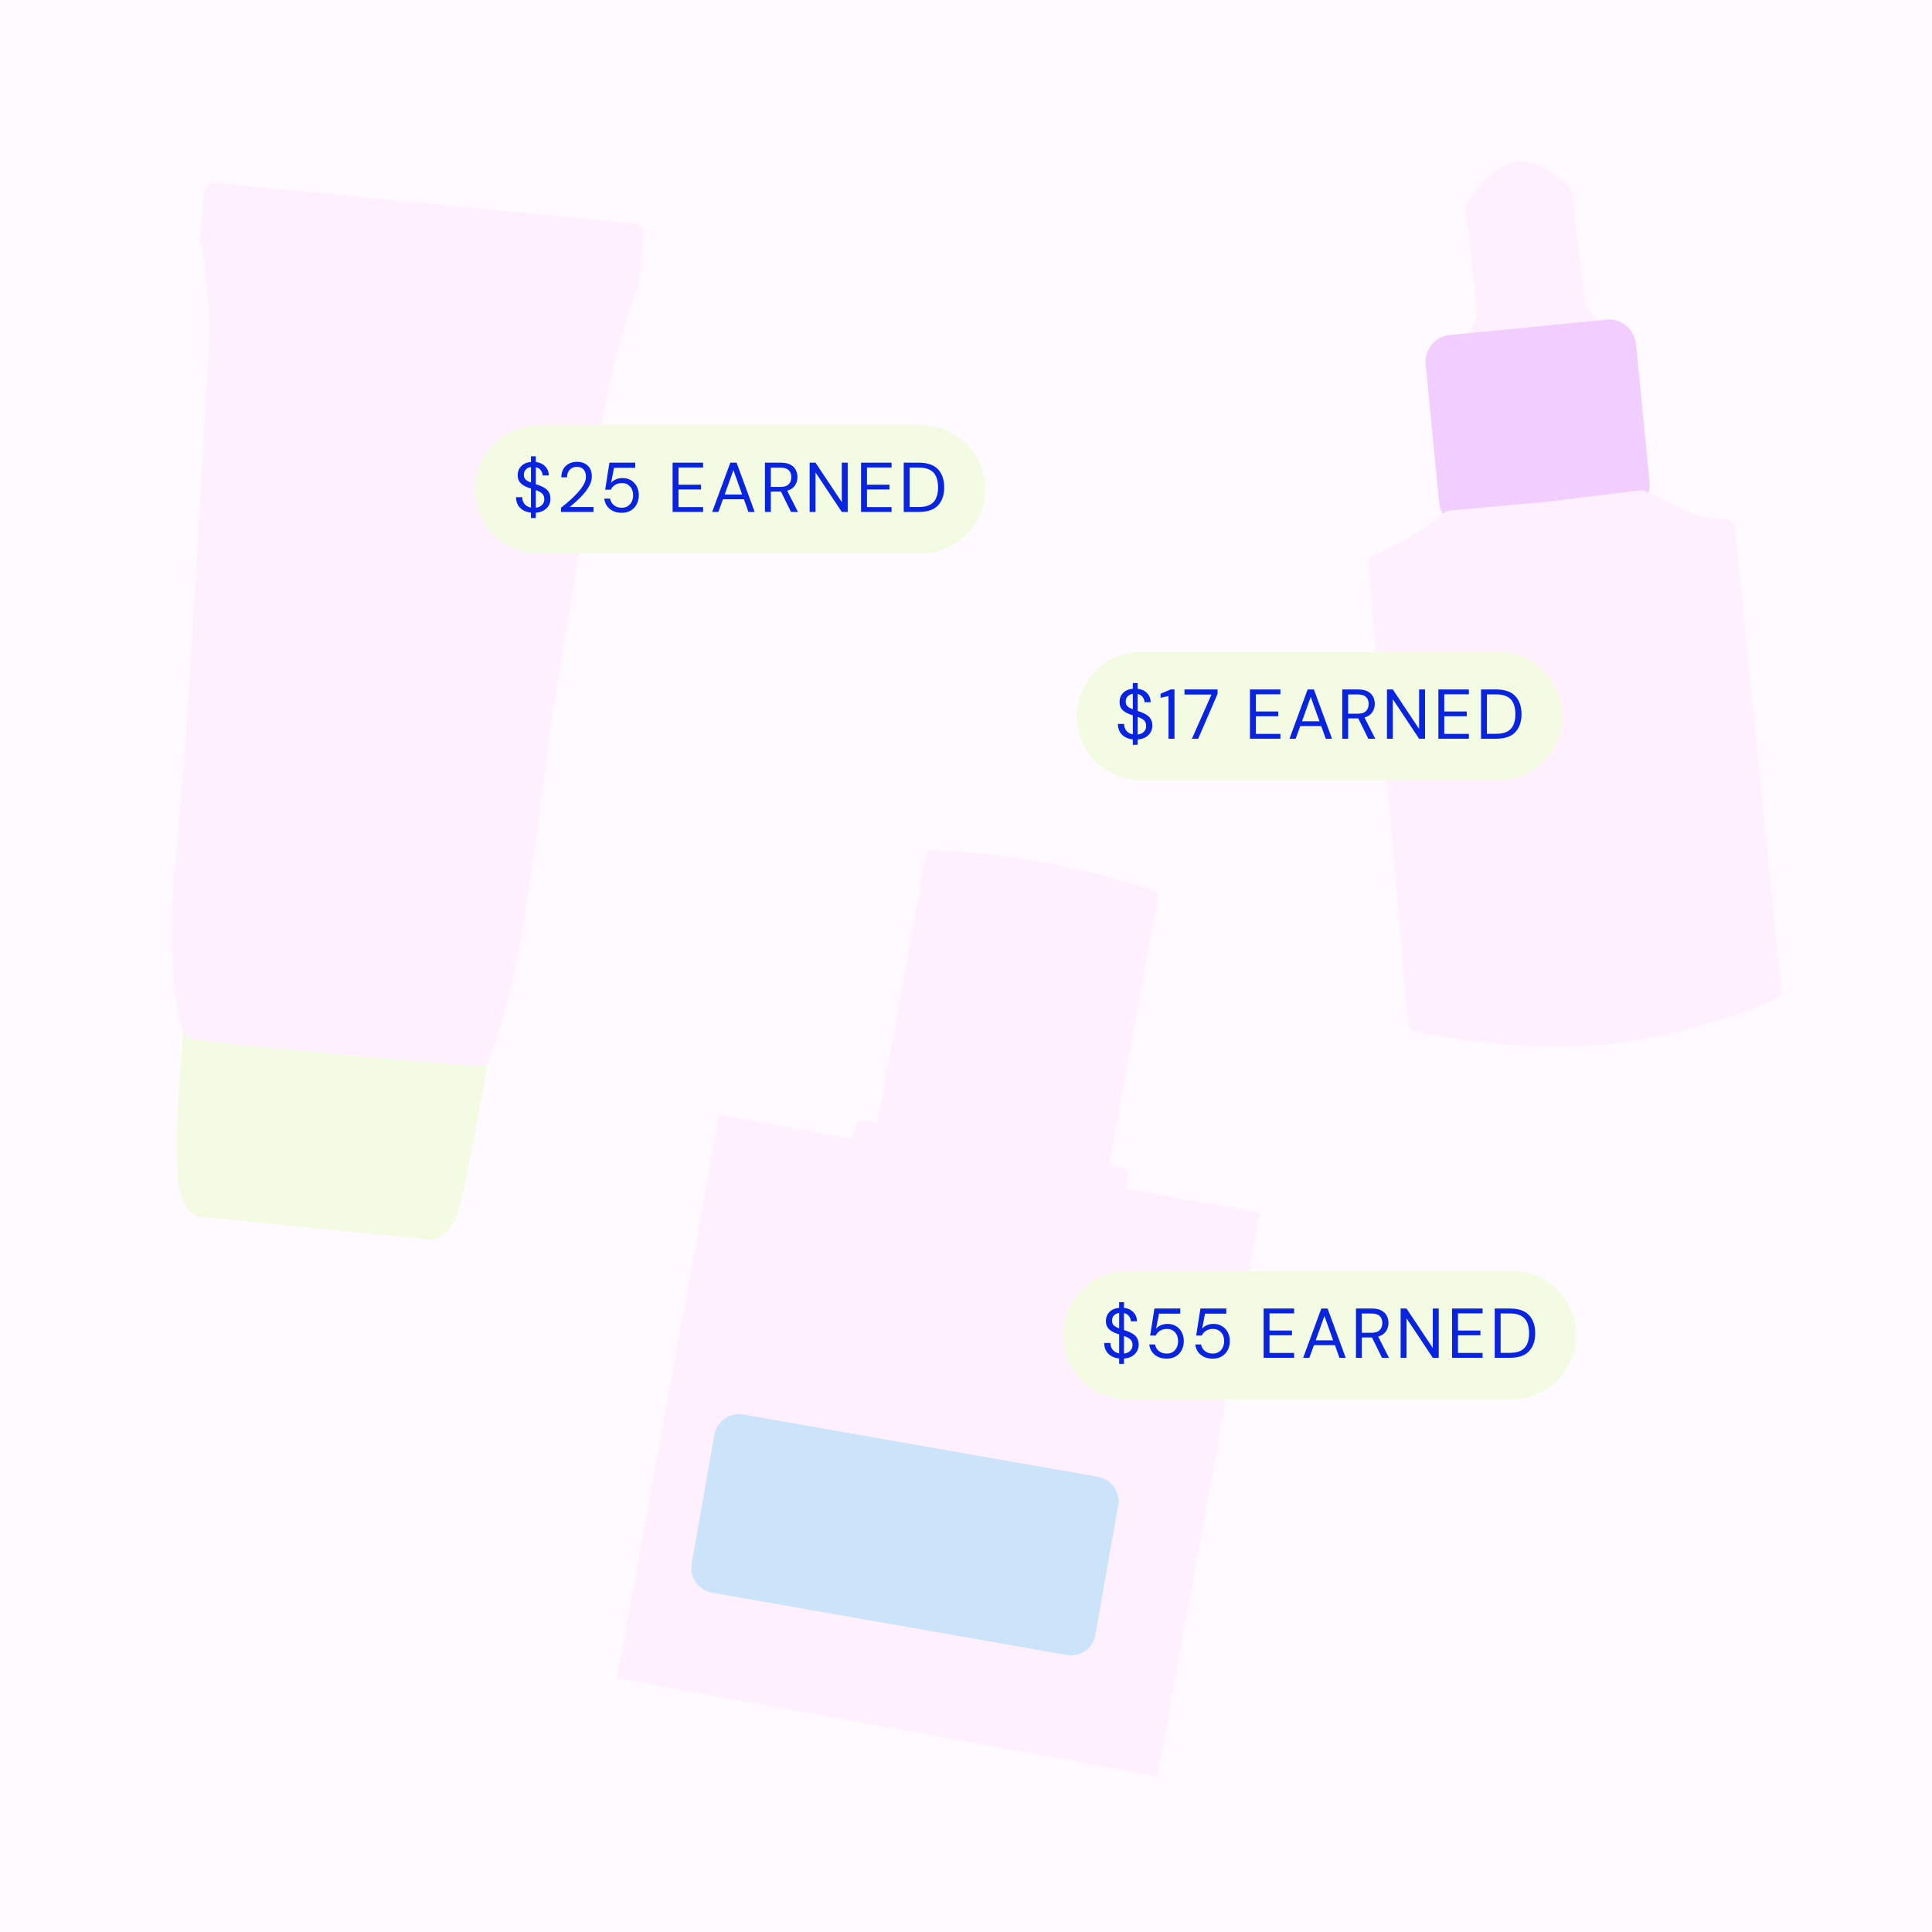 <svg xmlns="http://www.w3.org/2000/svg" xmlns:xlink="http://www.w3.org/1999/xlink" width="1080" zoomAndPan="magnify" viewBox="0 0 810 810" height="1080" preserveAspectRatio="xMidYMid meet" version="1.2"><defs><clipPath id="371476a640"><path d="M 258 356 L 529 356 L 529 745 L 258 745 Z M 258 356 "/></clipPath><clipPath id="b7226d0f0a"><path d="M 324.605 339.781 L 551.574 380.988 L 485.551 744.68 L 258.582 703.473 Z M 324.605 339.781 "/></clipPath><clipPath id="038a027b97"><path d="M 324.605 339.781 L 551.574 380.988 L 485.551 744.68 L 258.582 703.473 Z M 324.605 339.781 "/></clipPath><clipPath id="9c1949522d"><path d="M 289 592 L 469 592 L 469 695 L 289 695 Z M 289 592 "/></clipPath><clipPath id="a388df5a98"><path d="M 301.301 591.211 L 470.863 620.996 L 457.738 695.711 L 288.176 665.926 Z M 301.301 591.211 "/></clipPath><clipPath id="e485d6258a"><path d="M 311.641 593.027 L 460.316 619.145 C 466.027 620.148 469.844 625.59 468.84 631.305 L 459.348 685.332 C 458.348 691.043 452.902 694.859 447.191 693.859 L 298.516 667.742 C 292.805 666.738 288.988 661.293 289.992 655.582 L 299.48 601.555 C 300.484 595.84 305.93 592.023 311.641 593.027 Z M 311.641 593.027 "/></clipPath><clipPath id="570b1b468f"><path d="M 617 71 L 670 71 L 670 144 L 617 144 Z M 617 71 "/></clipPath><clipPath id="a5838bf55c"><path d="M 555.492 75.102 L 712.242 59.754 L 748.562 430.73 L 591.812 446.078 Z M 555.492 75.102 "/></clipPath><clipPath id="a9d0a44354"><path d="M 555.492 75.102 L 712.242 59.754 L 748.562 430.73 L 591.812 446.078 Z M 555.492 75.102 "/></clipPath><clipPath id="3c71cfaeec"><path d="M 613 67 L 674 67 L 674 148 L 613 148 Z M 613 67 "/></clipPath><clipPath id="72af162233"><path d="M 555.492 75.102 L 712.242 59.754 L 748.562 430.73 L 591.812 446.078 Z M 555.492 75.102 "/></clipPath><clipPath id="bea7ca3715"><path d="M 555.492 75.102 L 712.242 59.754 L 748.562 430.73 L 591.812 446.078 Z M 555.492 75.102 "/></clipPath><clipPath id="aeb35c151a"><path d="M 601 138 L 688 138 L 688 217 L 601 217 Z M 601 138 "/></clipPath><clipPath id="9fc28914f1"><path d="M 555.492 75.102 L 712.242 59.754 L 748.562 430.73 L 591.812 446.078 Z M 555.492 75.102 "/></clipPath><clipPath id="e3b08c183a"><path d="M 555.492 75.102 L 712.242 59.754 L 748.562 430.73 L 591.812 446.078 Z M 555.492 75.102 "/></clipPath><clipPath id="c9f2ca7f0a"><path d="M 597 133 L 692 133 L 692 222 L 597 222 Z M 597 133 "/></clipPath><clipPath id="bd4755bbad"><path d="M 555.492 75.102 L 712.242 59.754 L 748.562 430.73 L 591.812 446.078 Z M 555.492 75.102 "/></clipPath><clipPath id="eacc01322b"><path d="M 555.492 75.102 L 712.242 59.754 L 748.562 430.73 L 591.812 446.078 Z M 555.492 75.102 "/></clipPath><clipPath id="de11965144"><path d="M 577 209 L 743 209 L 743 435 L 577 435 Z M 577 209 "/></clipPath><clipPath id="8a356d4735"><path d="M 555.492 75.102 L 712.242 59.754 L 748.562 430.73 L 591.812 446.078 Z M 555.492 75.102 "/></clipPath><clipPath id="1d80fd42c9"><path d="M 555.492 75.102 L 712.242 59.754 L 748.562 430.73 L 591.812 446.078 Z M 555.492 75.102 "/></clipPath><clipPath id="13a24857ca"><path d="M 573 205 L 747 205 L 747 439 L 573 439 Z M 573 205 "/></clipPath><clipPath id="682e0dd06d"><path d="M 555.492 75.102 L 712.242 59.754 L 748.562 430.73 L 591.812 446.078 Z M 555.492 75.102 "/></clipPath><clipPath id="ef71d4e08a"><path d="M 555.492 75.102 L 712.242 59.754 L 748.562 430.73 L 591.812 446.078 Z M 555.492 75.102 "/></clipPath><clipPath id="ac88a59f9a"><path d="M 78 432 L 201 432 L 201 516 L 78 516 Z M 78 432 "/></clipPath><clipPath id="826ccbf801"><path d="M 86.23 75.48 L 270.574 93.812 L 227.676 525.184 L 43.332 506.852 Z M 86.23 75.48 "/></clipPath><clipPath id="96554ec270"><path d="M 86.23 75.48 L 270.574 93.812 L 227.676 525.184 L 43.332 506.852 Z M 86.23 75.48 "/></clipPath><clipPath id="fbceb6098b"><path d="M 74 427 L 205 427 L 205 520 L 74 520 Z M 74 427 "/></clipPath><clipPath id="2c8dda9065"><path d="M 86.23 75.48 L 270.574 93.812 L 227.676 525.184 L 43.332 506.852 Z M 86.23 75.48 "/></clipPath><clipPath id="b358867855"><path d="M 86.23 75.48 L 270.574 93.812 L 227.676 525.184 L 43.332 506.852 Z M 86.23 75.48 "/></clipPath><clipPath id="8880766fd1"><path d="M 76 101 L 264 101 L 264 443 L 76 443 Z M 76 101 "/></clipPath><clipPath id="12a5a1a023"><path d="M 86.23 75.48 L 270.574 93.812 L 227.676 525.184 L 43.332 506.852 Z M 86.23 75.48 "/></clipPath><clipPath id="0f10cbd619"><path d="M 86.23 75.48 L 270.574 93.812 L 227.676 525.184 L 43.332 506.852 Z M 86.23 75.48 "/></clipPath><clipPath id="2dd0ad6cbd"><path d="M 72 96 L 268 96 L 268 448 L 72 448 Z M 72 96 "/></clipPath><clipPath id="2bff21e0a8"><path d="M 86.23 75.48 L 270.574 93.812 L 227.676 525.184 L 43.332 506.852 Z M 86.23 75.48 "/></clipPath><clipPath id="bc0549bb2d"><path d="M 86.23 75.48 L 270.574 93.812 L 227.676 525.184 L 43.332 506.852 Z M 86.23 75.48 "/></clipPath><clipPath id="daa6acbb89"><path d="M 88 80 L 266 80 L 266 118 L 88 118 Z M 88 80 "/></clipPath><clipPath id="31443591b7"><path d="M 86.23 75.48 L 270.574 93.812 L 227.676 525.184 L 43.332 506.852 Z M 86.23 75.48 "/></clipPath><clipPath id="f6f20228df"><path d="M 86.23 75.48 L 270.574 93.812 L 227.676 525.184 L 43.332 506.852 Z M 86.23 75.48 "/></clipPath><clipPath id="9a568b5320"><path d="M 83 76 L 270 76 L 270 123 L 83 123 Z M 83 76 "/></clipPath><clipPath id="05971252c9"><path d="M 86.23 75.48 L 270.574 93.812 L 227.676 525.184 L 43.332 506.852 Z M 86.23 75.48 "/></clipPath><clipPath id="10a3bb9c26"><path d="M 86.23 75.48 L 270.574 93.812 L 227.676 525.184 L 43.332 506.852 Z M 86.23 75.48 "/></clipPath></defs><g id="c219d28dc3"><rect x="0" width="810" y="0" height="810" style="fill:#ffffff;fill-opacity:1;stroke:none;"/><rect x="0" width="810" y="0" height="810" style="fill:#fffaff;fill-opacity:1;stroke:none;"/><g clip-rule="nonzero" clip-path="url(#371476a640)"><g clip-rule="nonzero" clip-path="url(#b7226d0f0a)"><g clip-rule="nonzero" clip-path="url(#038a027b97)"><path style=" stroke:none;fill-rule:nonzero;fill:#fff0ff;fill-opacity:1;" d="M 472.227 498.371 L 473.305 492.426 C 473.539 491.121 472.652 489.836 471.348 489.602 L 464.969 488.441 L 485.707 374.195 C 454.43 363.352 421.734 357.414 388.641 356.574 L 367.898 470.82 L 361.52 469.664 C 360.215 469.426 358.93 470.316 358.695 471.621 L 357.617 477.566 L 301.578 467.395 L 258.715 703.5 L 485.254 744.625 L 528.117 508.52 Z M 472.227 498.371 "/></g></g></g><g clip-rule="nonzero" clip-path="url(#9c1949522d)"><g clip-rule="nonzero" clip-path="url(#a388df5a98)"><g clip-rule="nonzero" clip-path="url(#e485d6258a)"><path style=" stroke:none;fill-rule:nonzero;fill:#cce4fa;fill-opacity:1;" d="M 301.301 591.211 L 470.57 620.945 L 457.445 695.66 L 288.176 665.926 Z M 301.301 591.211 "/></g></g></g><g clip-rule="nonzero" clip-path="url(#570b1b468f)"><g clip-rule="nonzero" clip-path="url(#a5838bf55c)"><g clip-rule="nonzero" clip-path="url(#a9d0a44354)"><path style=" stroke:none;fill-rule:nonzero;fill:#fff0ff;fill-opacity:1;" d="M 669.031 138.441 C 666.895 138.648 660.656 129.824 660.656 129.824 L 654.848 81.562 C 654.848 81.562 644.973 70.711 635.93 72.105 C 626.887 73.5 618.684 87.148 618.684 87.148 C 618.684 87.148 623.551 128.289 623.391 132.758 C 623.227 137.223 617.613 143.625 617.613 143.625 C 617.613 143.625 671.18 138.23 669.031 138.441 Z M 669.031 138.441 "/></g></g></g><g clip-rule="nonzero" clip-path="url(#3c71cfaeec)"><g clip-rule="nonzero" clip-path="url(#72af162233)"><g clip-rule="nonzero" clip-path="url(#bea7ca3715)"><path style=" stroke:none;fill-rule:nonzero;fill:#fff0ff;fill-opacity:1;" d="M 614.957 146.879 C 614.52 146.52 614.152 146.07 613.883 145.551 C 613.086 144.012 613.316 142.137 614.457 140.836 C 616.688 138.281 619.129 134.352 619.188 132.602 C 619.297 129.586 616.379 103.426 614.512 87.652 C 614.395 86.715 614.605 85.781 615.09 84.969 C 616.031 83.398 624.621 69.582 635.301 67.934 C 646.254 66.238 656.809 77.426 657.973 78.715 C 658.566 79.359 658.934 80.18 659.043 81.059 L 664.723 128.234 C 666.68 130.914 668.906 133.492 669.953 134.316 C 671.699 134.699 673.109 136.156 673.293 138.023 C 673.332 138.438 673.559 141.93 669.488 142.629 L 669.488 142.641 L 669.488 142.629 C 669.477 142.629 669.465 142.629 669.453 142.633 L 669.453 142.645 C 669.375 142.652 669.281 142.66 669.191 142.668 C 669.113 142.676 669.031 142.684 668.953 142.691 L 618.059 147.812 C 616.918 147.938 615.812 147.582 614.957 146.879 Z M 623.059 88.156 C 624.168 97.574 627.77 128.617 627.613 132.91 C 627.543 134.754 626.914 136.703 626.055 138.531 C 637.156 137.41 650.598 136.059 659.371 135.18 C 658.695 134.309 657.992 133.348 657.227 132.266 C 656.824 131.691 656.562 131.023 656.484 130.328 L 650.848 83.48 C 647.953 80.664 641.5 75.516 636.578 76.273 C 631.445 77.078 625.586 84.391 623.059 88.156 Z M 668.633 134.238 Z M 668.633 134.238 "/></g></g></g><g clip-rule="nonzero" clip-path="url(#aeb35c151a)"><g clip-rule="nonzero" clip-path="url(#9fc28914f1)"><g clip-rule="nonzero" clip-path="url(#e3b08c183a)"><path style=" stroke:none;fill-rule:nonzero;fill:#f2cdff;fill-opacity:1;" d="M 601.926 152.539 L 607.59 210.391 C 607.977 214.363 611.422 217.277 615.285 216.898 L 681.109 210.453 C 684.973 210.074 687.785 206.551 687.398 202.578 L 681.734 144.727 C 681.344 140.75 677.898 137.84 674.039 138.215 L 608.211 144.66 C 604.34 145.027 601.535 148.562 601.926 152.539 Z M 601.926 152.539 "/></g></g></g><g clip-rule="nonzero" clip-path="url(#c9f2ca7f0a)"><g clip-rule="nonzero" clip-path="url(#bd4755bbad)"><g clip-rule="nonzero" clip-path="url(#eacc01322b)"><path style=" stroke:none;fill-rule:nonzero;fill:#f2cdff;fill-opacity:1;" d="M 607.539 218.594 C 605.27 216.723 603.707 213.973 603.395 210.801 L 597.734 152.949 C 597.438 149.926 598.312 146.961 600.18 144.613 C 602.082 142.23 604.785 140.754 607.789 140.457 L 673.613 134.016 C 676.621 133.719 679.559 134.648 681.887 136.617 C 684.188 138.566 685.609 141.293 685.902 144.316 L 691.566 202.168 C 692.184 208.457 687.668 214.055 681.5 214.66 L 615.672 221.102 C 612.633 221.402 609.746 220.422 607.539 218.594 Z M 676.426 143.035 C 675.859 142.57 675.145 142.34 674.438 142.41 L 608.613 148.855 C 607.891 148.926 607.223 149.289 606.762 149.879 C 606.27 150.504 606.035 151.305 606.117 152.117 L 611.781 209.969 C 611.941 211.617 613.328 212.832 614.871 212.684 L 680.699 206.238 C 682.238 206.086 683.363 204.625 683.203 202.977 L 677.539 145.125 C 677.461 144.301 677.074 143.562 676.473 143.055 C 676.438 143.059 676.438 143.047 676.426 143.035 Z M 676.426 143.035 "/></g></g></g><g clip-rule="nonzero" clip-path="url(#de11965144)"><g clip-rule="nonzero" clip-path="url(#8a356d4735)"><g clip-rule="nonzero" clip-path="url(#1d80fd42c9)"><path style=" stroke:none;fill-rule:nonzero;fill:#fff0ff;fill-opacity:1;" d="M 688.262 209.754 C 688.262 209.754 699.684 215.676 706.723 218.562 C 716.613 222.602 723.203 221.828 723.203 221.828 L 742.562 415.098 C 742.562 415.098 708.262 430.434 671.25 433.723 C 634.238 437.02 594.516 428.281 594.516 428.281 L 577.895 236.492 C 577.895 236.492 588.016 232.043 595.582 227.488 C 603.152 222.918 608.16 218.242 608.16 218.242 L 648.035 214.629 Z M 688.262 209.754 "/></g></g></g><g clip-rule="nonzero" clip-path="url(#13a24857ca)"><g clip-rule="nonzero" clip-path="url(#682e0dd06d)"><g clip-rule="nonzero" clip-path="url(#ef71d4e08a)"><path style=" stroke:none;fill-rule:nonzero;fill:#fff0ff;fill-opacity:1;" d="M 591.848 431.551 C 590.996 430.848 590.422 429.816 590.32 428.648 L 573.699 236.855 C 573.547 235.055 574.555 233.352 576.203 232.621 C 576.301 232.578 586.176 228.223 593.406 223.863 C 600.465 219.609 605.246 215.188 605.285 215.148 C 605.973 214.516 606.848 214.117 607.773 214.035 L 647.578 210.43 L 687.746 205.559 C 688.59 205.453 689.438 205.613 690.191 206.004 C 690.301 206.062 701.527 211.879 708.301 214.648 C 716.902 218.164 722.676 217.637 722.734 217.629 C 723.844 217.52 724.969 217.852 725.836 218.562 C 726.691 219.301 727.262 220.297 727.383 221.406 L 746.742 414.676 C 746.918 416.484 745.922 418.211 744.266 418.953 C 742.84 419.59 708.891 434.617 671.605 437.93 C 634.375 441.25 595.246 432.777 593.594 432.41 C 592.945 432.266 592.352 431.965 591.848 431.551 Z M 582.352 239.109 L 598.438 424.766 C 608.324 426.664 640.746 432.199 670.875 429.516 C 700.773 426.852 729.238 416.02 738.066 412.402 L 719.391 225.992 C 716.102 225.738 711.129 224.906 705.133 222.465 C 699.258 220.066 690.609 215.699 687.488 214.098 L 648.539 218.812 C 648.492 218.816 648.457 218.82 648.414 218.824 L 609.922 222.312 C 607.977 223.996 603.598 227.57 597.758 231.09 C 592.414 234.332 585.945 237.438 582.352 239.109 Z M 648.035 214.629 Z M 648.035 214.629 "/></g></g></g><g clip-rule="nonzero" clip-path="url(#ac88a59f9a)"><g clip-rule="nonzero" clip-path="url(#826ccbf801)"><g clip-rule="nonzero" clip-path="url(#96554ec270)"><path style=" stroke:none;fill-rule:nonzero;fill:#f3fbe3;fill-opacity:1;" d="M 79.617 497.738 C 76.309 483.008 81.371 432.078 81.371 432.078 L 200.48 442.859 C 200.48 442.859 193.148 487.445 188.105 505.789 C 185.914 513.789 181.117 515.469 181.117 515.469 L 85.199 505.93 C 85.199 505.93 81.711 507.059 79.617 497.738 Z M 79.617 497.738 "/></g></g></g><g clip-rule="nonzero" clip-path="url(#fbceb6098b)"><g clip-rule="nonzero" clip-path="url(#2c8dda9065)"><g clip-rule="nonzero" clip-path="url(#b358867855)"><path style=" stroke:none;fill-rule:nonzero;fill:#f3fbe3;fill-opacity:1;" d="M 79.027 507.27 C 77.453 505.344 76.246 502.496 75.387 498.703 C 71.953 483.465 76.844 433.77 77.051 431.66 C 77.285 429.305 79.387 427.57 81.746 427.781 L 200.855 438.559 C 202.055 438.668 203.152 439.254 203.883 440.219 C 204.613 441.168 204.93 442.383 204.734 443.574 C 204.43 445.406 197.301 488.602 192.258 506.945 C 189.543 516.863 183.234 519.309 182.52 519.559 C 181.926 519.766 181.297 519.836 180.664 519.77 L 85.219 510.281 C 84.258 510.344 82.914 510.211 81.453 509.375 C 80.574 508.859 79.766 508.156 79.027 507.27 Z M 83.883 501.809 Z M 85.266 436.789 C 83.785 453.16 81.473 486.301 83.836 496.801 C 84.508 499.781 85.242 501.105 85.602 501.633 C 85.613 501.633 85.613 501.633 85.629 501.637 L 180.188 511.039 C 181.121 510.336 182.855 508.566 183.922 504.652 C 187.887 490.18 193.41 458.582 195.426 446.758 Z M 85.266 436.789 "/></g></g></g><g clip-rule="nonzero" clip-path="url(#8880766fd1)"><g clip-rule="nonzero" clip-path="url(#12a5a1a023)"><g clip-rule="nonzero" clip-path="url(#0f10cbd619)"><path style=" stroke:none;fill-rule:nonzero;fill:#fff0ff;fill-opacity:1;" d="M 263.172 119.395 C 261.078 122.551 255.039 144.348 251.777 157.871 C 246.5 179.676 226.684 302.301 226.684 302.301 C 226.684 302.301 218.516 370.648 213.121 398.137 C 207.77 425.48 200.953 442.785 200.953 442.785 C 200.953 442.785 84.625 432.828 81.652 431.426 C 78.676 430.027 76.172 407.621 76.367 386.93 C 76.574 366.242 79.461 352.992 83.375 291.43 C 87.305 229.867 91.605 153.047 92.062 140.695 C 92.52 128.332 88.984 101.156 88.984 101.156 C 88.984 101.156 265.27 116.238 263.172 119.395 Z M 263.172 119.395 "/></g></g></g><g clip-rule="nonzero" clip-path="url(#2dd0ad6cbd)"><g clip-rule="nonzero" clip-path="url(#2bff21e0a8)"><g clip-rule="nonzero" clip-path="url(#bc0549bb2d)"><path style=" stroke:none;fill-rule:nonzero;fill:#fff0ff;fill-opacity:1;" d="M 77.832 433.84 C 76.242 431.898 74.762 427.668 73.504 416.918 C 72.461 407.996 71.93 397.051 72.035 386.898 C 72.133 376.391 72.902 368.008 74.164 354.125 C 75.395 340.523 77.102 321.887 79.055 291.156 C 83.098 227.613 87.301 152.207 87.73 140.531 C 88.164 128.672 84.715 101.98 84.688 101.711 C 84.523 100.418 84.945 99.105 85.852 98.156 C 86.758 97.211 88.043 96.727 89.348 96.844 C 89.781 96.887 133.012 100.586 175.875 104.648 C 201.066 107.035 221.211 109.078 235.758 110.723 C 244.426 111.707 251.191 112.551 255.871 113.254 C 263.785 114.441 265.926 115 267.082 117.402 C 267.754 118.801 267.641 120.465 266.793 121.766 C 265.281 124.285 259.828 143.004 255.988 158.875 C 250.863 180.031 231.598 299 230.973 302.887 C 230.637 305.727 222.645 372.07 217.375 398.961 C 212.004 426.383 205.27 443.641 204.984 444.371 C 204.289 446.152 202.492 447.262 200.59 447.098 C 83.496 437.078 80.727 435.777 79.812 435.34 C 79.125 435.031 78.473 434.621 77.832 433.84 Z M 82.938 427.312 Z M 84.598 428.41 Z M 93.91 105.926 C 94.926 114.566 96.711 131.543 96.367 140.859 C 95.883 153.883 91.504 231.785 87.684 291.711 C 85.723 322.559 84.02 341.262 82.77 354.918 C 81.531 368.57 80.777 376.824 80.672 386.988 C 80.48 406.16 82.547 422.938 84.191 427.543 C 94.598 429.082 155.488 434.555 198.004 438.195 C 200.121 432.168 204.91 417.445 208.855 397.301 C 214.164 370.285 222.289 302.465 222.371 301.781 C 222.375 301.727 222.383 301.66 222.402 301.609 C 223.207 296.598 242.301 178.566 247.559 156.852 C 248.957 151.059 253.836 131.98 257.305 122.215 C 237.328 118.875 151.527 110.887 93.91 105.926 Z M 266.777 121.789 Z M 266.777 121.789 "/></g></g></g><g clip-rule="nonzero" clip-path="url(#daa6acbb89)"><g clip-rule="nonzero" clip-path="url(#31443591b7)"><g clip-rule="nonzero" clip-path="url(#f6f20228df)"><path style=" stroke:none;fill-rule:nonzero;fill:#fff0ff;fill-opacity:1;" d="M 88.074 100.426 L 263.656 117.754 L 265.57 98.086 L 89.98 80.996 Z M 88.074 100.426 "/></g></g></g><g clip-rule="nonzero" clip-path="url(#9a568b5320)"><g clip-rule="nonzero" clip-path="url(#05971252c9)"><g clip-rule="nonzero" clip-path="url(#10a3bb9c26)"><path style=" stroke:none;fill-rule:nonzero;fill:#fff0ff;fill-opacity:1;" d="M 84.73 103.164 C 84.027 102.312 83.648 101.184 83.766 99.996 L 85.672 80.57 C 85.91 78.199 88.023 76.453 90.395 76.691 L 265.984 93.781 C 267.133 93.895 268.18 94.449 268.902 95.332 C 269.629 96.215 269.98 97.355 269.867 98.5 L 267.949 118.168 C 267.836 119.312 267.281 120.363 266.395 121.086 C 265.512 121.809 264.375 122.16 263.227 122.047 L 87.648 104.719 C 86.461 104.613 85.43 104.02 84.73 103.164 Z M 93.859 85.719 L 92.797 96.547 L 259.762 113.031 L 260.848 101.98 Z M 93.859 85.719 "/></g></g></g><path style=" stroke:none;fill-rule:nonzero;fill:#f3fbe3;fill-opacity:1;" d="M 225.977 178.277 L 386.164 178.277 C 401.016 178.277 413.055 190.316 413.055 205.164 C 413.055 220.016 401.016 232.055 386.164 232.055 L 225.977 232.055 C 211.125 232.055 199.086 220.016 199.086 205.164 C 199.086 190.316 211.125 178.277 225.977 178.277 Z M 225.977 178.277 "/><g style="fill:#0923e3;fill-opacity:1;"><g transform="translate(215.047, 214.632)"><path style="stroke:none" d="M 7.562 2.562 L 7.562 0.297 C 5.625 0.078 4.094 -0.609 2.969 -1.766 C 1.852 -2.93 1.297 -4.41 1.297 -6.203 L 3.891 -6.203 C 3.891 -5.16 4.195 -4.227 4.812 -3.406 C 5.438 -2.594 6.352 -2.066 7.562 -1.828 L 7.562 -9.828 C 7.414 -9.867 7.27 -9.91 7.125 -9.953 C 6.977 -10.004 6.836 -10.051 6.703 -10.094 C 5.109 -10.645 3.926 -11.328 3.156 -12.141 C 2.383 -12.961 2 -14.031 2 -15.344 C 1.988 -16.883 2.477 -18.164 3.469 -19.188 C 4.457 -20.207 5.82 -20.797 7.562 -20.953 L 7.562 -23.344 L 9.594 -23.344 L 9.594 -20.953 C 11.25 -20.754 12.566 -20.133 13.547 -19.094 C 14.535 -18.051 15.035 -16.785 15.047 -15.297 L 12.453 -15.297 C 12.453 -16.016 12.211 -16.711 11.734 -17.391 C 11.266 -18.078 10.551 -18.535 9.594 -18.766 L 9.594 -11.625 C 9.75 -11.582 9.906 -11.531 10.062 -11.469 C 10.219 -11.414 10.383 -11.367 10.562 -11.328 C 11.551 -10.973 12.438 -10.562 13.219 -10.094 C 14.008 -9.625 14.625 -9.016 15.062 -8.266 C 15.508 -7.516 15.734 -6.562 15.734 -5.406 C 15.734 -4.477 15.504 -3.598 15.047 -2.766 C 14.598 -1.941 13.914 -1.242 13 -0.672 C 12.082 -0.109 10.945 0.223 9.594 0.328 L 9.594 2.562 Z M 4.578 -15.578 C 4.578 -14.68 4.844 -14 5.375 -13.531 C 5.906 -13.07 6.633 -12.676 7.562 -12.344 L 7.562 -18.828 C 6.676 -18.691 5.957 -18.344 5.406 -17.781 C 4.852 -17.219 4.578 -16.484 4.578 -15.578 Z M 13.156 -5.25 C 13.156 -6.395 12.82 -7.242 12.156 -7.797 C 11.488 -8.348 10.633 -8.801 9.594 -9.156 L 9.594 -1.766 C 10.727 -1.91 11.602 -2.305 12.219 -2.953 C 12.844 -3.598 13.156 -4.363 13.156 -5.25 Z M 13.156 -5.25 "/></g></g><g style="fill:#0923e3;fill-opacity:1;"><g transform="translate(233.34, 214.632)"><path style="stroke:none" d="M 1.859 0 L 1.859 -1.734 C 3.254 -2.836 4.578 -3.953 5.828 -5.078 C 7.078 -6.211 8.188 -7.332 9.156 -8.438 C 10.133 -9.539 10.906 -10.625 11.469 -11.688 C 12.031 -12.75 12.312 -13.773 12.312 -14.766 C 12.312 -15.484 12.188 -16.156 11.938 -16.781 C 11.688 -17.414 11.285 -17.926 10.734 -18.312 C 10.191 -18.695 9.445 -18.891 8.5 -18.891 C 7.594 -18.891 6.832 -18.688 6.219 -18.281 C 5.613 -17.883 5.156 -17.348 4.844 -16.672 C 4.539 -16.004 4.391 -15.285 4.391 -14.516 L 2 -14.516 C 2 -15.879 2.285 -17.047 2.859 -18.016 C 3.43 -18.992 4.207 -19.738 5.188 -20.25 C 6.176 -20.758 7.289 -21.016 8.531 -21.016 C 10.363 -21.016 11.863 -20.5 13.031 -19.469 C 14.195 -18.438 14.781 -16.895 14.781 -14.844 C 14.781 -13.625 14.473 -12.414 13.859 -11.219 C 13.254 -10.031 12.477 -8.879 11.531 -7.766 C 10.594 -6.66 9.586 -5.625 8.516 -4.656 C 7.441 -3.695 6.441 -2.832 5.516 -2.062 L 15.5 -2.062 L 15.5 0 Z M 1.859 0 "/></g></g><g style="fill:#0923e3;fill-opacity:1;"><g transform="translate(251.455, 214.632)"><path style="stroke:none" d="M 9.203 0.359 C 7.785 0.359 6.555 0.102 5.516 -0.406 C 4.473 -0.926 3.641 -1.629 3.016 -2.516 C 2.398 -3.41 2.023 -4.43 1.891 -5.578 L 4.312 -5.578 C 4.539 -4.43 5.086 -3.508 5.953 -2.812 C 6.828 -2.113 7.922 -1.766 9.234 -1.766 C 10.223 -1.766 11.07 -1.992 11.781 -2.453 C 12.488 -2.922 13.031 -3.547 13.406 -4.328 C 13.789 -5.117 13.984 -6 13.984 -6.969 C 13.984 -8.5 13.551 -9.734 12.688 -10.672 C 11.82 -11.617 10.703 -12.094 9.328 -12.094 C 8.18 -12.094 7.203 -11.836 6.391 -11.328 C 5.586 -10.816 5.004 -10.148 4.641 -9.328 L 2.266 -9.328 L 4.047 -20.656 L 14.875 -20.656 L 14.875 -18.5 L 5.969 -18.5 L 4.75 -12.219 C 5.219 -12.789 5.867 -13.266 6.703 -13.641 C 7.547 -14.016 8.508 -14.203 9.594 -14.203 C 10.945 -14.203 12.129 -13.883 13.141 -13.25 C 14.16 -12.625 14.953 -11.77 15.516 -10.688 C 16.086 -9.602 16.375 -8.375 16.375 -7 C 16.375 -5.676 16.094 -4.453 15.531 -3.328 C 14.977 -2.211 14.164 -1.316 13.094 -0.641 C 12.02 0.023 10.723 0.359 9.203 0.359 Z M 9.203 0.359 "/></g></g><g style="fill:#0923e3;fill-opacity:1;"><g transform="translate(270.751, 214.632)"><path style="stroke:none" d=""/></g></g><g style="fill:#0923e3;fill-opacity:1;"><g transform="translate(279.809, 214.632)"><path style="stroke:none" d="M 2.188 0 L 2.188 -20.656 L 14.969 -20.656 L 14.969 -18.625 L 4.656 -18.625 L 4.656 -11.422 L 14.078 -11.422 L 14.078 -9.422 L 4.656 -9.422 L 4.656 -2.031 L 14.969 -2.031 L 14.969 0 Z M 2.188 0 "/></g></g><g style="fill:#0923e3;fill-opacity:1;"><g transform="translate(297.688, 214.632)"><path style="stroke:none" d="M 0.891 0 L 8.5 -20.656 L 11.125 -20.656 L 18.719 0 L 16.094 0 L 14.203 -5.312 L 5.406 -5.312 L 3.484 0 Z M 6.141 -7.312 L 13.453 -7.312 L 9.797 -17.531 Z M 6.141 -7.312 "/></g></g><g style="fill:#0923e3;fill-opacity:1;"><g transform="translate(318.518, 214.632)"><path style="stroke:none" d="M 2.188 0 L 2.188 -20.656 L 8.859 -20.656 C 10.473 -20.656 11.789 -20.391 12.812 -19.859 C 13.832 -19.328 14.586 -18.598 15.078 -17.672 C 15.578 -16.754 15.828 -15.734 15.828 -14.609 C 15.828 -13.305 15.473 -12.133 14.766 -11.094 C 14.066 -10.051 12.984 -9.316 11.516 -8.891 L 16.031 0 L 13.109 0 L 8.906 -8.531 L 4.656 -8.531 L 4.656 0 Z M 4.656 -10.484 L 8.672 -10.484 C 10.266 -10.484 11.426 -10.863 12.156 -11.625 C 12.883 -12.395 13.25 -13.379 13.25 -14.578 C 13.25 -15.797 12.891 -16.766 12.172 -17.484 C 11.453 -18.203 10.273 -18.562 8.641 -18.562 L 4.656 -18.562 Z M 4.656 -10.484 "/></g></g><g style="fill:#0923e3;fill-opacity:1;"><g transform="translate(337.253, 214.632)"><path style="stroke:none" d="M 2.188 0 L 2.188 -20.656 L 4.656 -20.656 L 15.672 -4.109 L 15.672 -20.656 L 18.156 -20.656 L 18.156 0 L 15.672 0 L 4.656 -16.562 L 4.656 0 Z M 2.188 0 "/></g></g><g style="fill:#0923e3;fill-opacity:1;"><g transform="translate(358.82, 214.632)"><path style="stroke:none" d="M 2.188 0 L 2.188 -20.656 L 14.969 -20.656 L 14.969 -18.625 L 4.656 -18.625 L 4.656 -11.422 L 14.078 -11.422 L 14.078 -9.422 L 4.656 -9.422 L 4.656 -2.031 L 14.969 -2.031 L 14.969 0 Z M 2.188 0 "/></g></g><g style="fill:#0923e3;fill-opacity:1;"><g transform="translate(376.7, 214.632)"><path style="stroke:none" d="M 2.188 0 L 2.188 -20.656 L 8.531 -20.656 C 12.164 -20.656 14.844 -19.727 16.562 -17.875 C 18.289 -16.031 19.156 -13.492 19.156 -10.266 C 19.156 -7.098 18.289 -4.594 16.562 -2.75 C 14.844 -0.914 12.164 0 8.531 0 Z M 4.656 -2.062 L 8.469 -2.062 C 10.477 -2.062 12.078 -2.391 13.266 -3.047 C 14.453 -3.711 15.301 -4.66 15.812 -5.891 C 16.332 -7.117 16.594 -8.578 16.594 -10.266 C 16.594 -12.004 16.332 -13.492 15.812 -14.734 C 15.301 -15.973 14.453 -16.926 13.266 -17.594 C 12.078 -18.258 10.477 -18.594 8.469 -18.594 L 4.656 -18.594 Z M 4.656 -2.062 "/></g></g><path style=" stroke:none;fill-rule:nonzero;fill:#f3fbe3;fill-opacity:1;" d="M 472.578 532.902 L 633.949 532.902 C 648.797 532.902 660.836 544.941 660.836 559.793 C 660.836 574.641 648.797 586.68 633.949 586.68 L 472.578 586.68 C 457.727 586.68 445.688 574.641 445.688 559.793 C 445.688 544.941 457.727 532.902 472.578 532.902 Z M 472.578 532.902 "/><g style="fill:#0923e3;fill-opacity:1;"><g transform="translate(461.649, 569.259)"><path style="stroke:none" d="M 7.562 2.562 L 7.562 0.297 C 5.625 0.078 4.094 -0.609 2.969 -1.766 C 1.852 -2.93 1.297 -4.41 1.297 -6.203 L 3.891 -6.203 C 3.891 -5.16 4.195 -4.227 4.812 -3.406 C 5.438 -2.594 6.352 -2.066 7.562 -1.828 L 7.562 -9.828 C 7.414 -9.867 7.27 -9.91 7.125 -9.953 C 6.977 -10.004 6.836 -10.051 6.703 -10.094 C 5.109 -10.645 3.926 -11.328 3.156 -12.141 C 2.383 -12.961 2 -14.031 2 -15.344 C 1.988 -16.883 2.477 -18.164 3.469 -19.188 C 4.457 -20.207 5.82 -20.797 7.562 -20.953 L 7.562 -23.344 L 9.594 -23.344 L 9.594 -20.953 C 11.25 -20.754 12.566 -20.133 13.547 -19.094 C 14.535 -18.051 15.035 -16.785 15.047 -15.297 L 12.453 -15.297 C 12.453 -16.016 12.211 -16.711 11.734 -17.391 C 11.266 -18.078 10.551 -18.535 9.594 -18.766 L 9.594 -11.625 C 9.75 -11.582 9.906 -11.531 10.062 -11.469 C 10.219 -11.414 10.383 -11.367 10.562 -11.328 C 11.551 -10.973 12.438 -10.562 13.219 -10.094 C 14.008 -9.625 14.625 -9.016 15.062 -8.266 C 15.508 -7.516 15.734 -6.562 15.734 -5.406 C 15.734 -4.477 15.504 -3.598 15.047 -2.766 C 14.598 -1.941 13.914 -1.242 13 -0.672 C 12.082 -0.109 10.945 0.223 9.594 0.328 L 9.594 2.562 Z M 4.578 -15.578 C 4.578 -14.68 4.844 -14 5.375 -13.531 C 5.906 -13.07 6.633 -12.676 7.562 -12.344 L 7.562 -18.828 C 6.676 -18.691 5.957 -18.344 5.406 -17.781 C 4.852 -17.219 4.578 -16.484 4.578 -15.578 Z M 13.156 -5.25 C 13.156 -6.395 12.82 -7.242 12.156 -7.797 C 11.488 -8.348 10.633 -8.801 9.594 -9.156 L 9.594 -1.766 C 10.727 -1.91 11.602 -2.305 12.219 -2.953 C 12.844 -3.598 13.156 -4.363 13.156 -5.25 Z M 13.156 -5.25 "/></g></g><g style="fill:#0923e3;fill-opacity:1;"><g transform="translate(479.941, 569.259)"><path style="stroke:none" d="M 9.203 0.359 C 7.785 0.359 6.555 0.102 5.516 -0.406 C 4.473 -0.926 3.641 -1.629 3.016 -2.516 C 2.398 -3.41 2.023 -4.43 1.891 -5.578 L 4.312 -5.578 C 4.539 -4.43 5.086 -3.508 5.953 -2.812 C 6.828 -2.113 7.922 -1.766 9.234 -1.766 C 10.223 -1.766 11.07 -1.992 11.781 -2.453 C 12.488 -2.922 13.031 -3.547 13.406 -4.328 C 13.789 -5.117 13.984 -6 13.984 -6.969 C 13.984 -8.5 13.551 -9.734 12.688 -10.672 C 11.82 -11.617 10.703 -12.094 9.328 -12.094 C 8.18 -12.094 7.203 -11.836 6.391 -11.328 C 5.586 -10.816 5.004 -10.148 4.641 -9.328 L 2.266 -9.328 L 4.047 -20.656 L 14.875 -20.656 L 14.875 -18.5 L 5.969 -18.5 L 4.75 -12.219 C 5.219 -12.789 5.867 -13.266 6.703 -13.641 C 7.547 -14.016 8.508 -14.203 9.594 -14.203 C 10.945 -14.203 12.129 -13.883 13.141 -13.25 C 14.16 -12.625 14.953 -11.77 15.516 -10.688 C 16.086 -9.602 16.375 -8.375 16.375 -7 C 16.375 -5.676 16.094 -4.453 15.531 -3.328 C 14.977 -2.211 14.164 -1.316 13.094 -0.641 C 12.02 0.023 10.723 0.359 9.203 0.359 Z M 9.203 0.359 "/></g></g><g style="fill:#0923e3;fill-opacity:1;"><g transform="translate(499.237, 569.259)"><path style="stroke:none" d="M 9.203 0.359 C 7.785 0.359 6.555 0.102 5.516 -0.406 C 4.473 -0.926 3.641 -1.629 3.016 -2.516 C 2.398 -3.41 2.023 -4.43 1.891 -5.578 L 4.312 -5.578 C 4.539 -4.43 5.086 -3.508 5.953 -2.812 C 6.828 -2.113 7.922 -1.766 9.234 -1.766 C 10.223 -1.766 11.07 -1.992 11.781 -2.453 C 12.488 -2.922 13.031 -3.547 13.406 -4.328 C 13.789 -5.117 13.984 -6 13.984 -6.969 C 13.984 -8.5 13.551 -9.734 12.688 -10.672 C 11.82 -11.617 10.703 -12.094 9.328 -12.094 C 8.18 -12.094 7.203 -11.836 6.391 -11.328 C 5.586 -10.816 5.004 -10.148 4.641 -9.328 L 2.266 -9.328 L 4.047 -20.656 L 14.875 -20.656 L 14.875 -18.5 L 5.969 -18.5 L 4.75 -12.219 C 5.219 -12.789 5.867 -13.266 6.703 -13.641 C 7.547 -14.016 8.508 -14.203 9.594 -14.203 C 10.945 -14.203 12.129 -13.883 13.141 -13.25 C 14.16 -12.625 14.953 -11.77 15.516 -10.688 C 16.086 -9.602 16.375 -8.375 16.375 -7 C 16.375 -5.676 16.094 -4.453 15.531 -3.328 C 14.977 -2.211 14.164 -1.316 13.094 -0.641 C 12.02 0.023 10.723 0.359 9.203 0.359 Z M 9.203 0.359 "/></g></g><g style="fill:#0923e3;fill-opacity:1;"><g transform="translate(518.532, 569.259)"><path style="stroke:none" d=""/></g></g><g style="fill:#0923e3;fill-opacity:1;"><g transform="translate(527.59, 569.259)"><path style="stroke:none" d="M 2.188 0 L 2.188 -20.656 L 14.969 -20.656 L 14.969 -18.625 L 4.656 -18.625 L 4.656 -11.422 L 14.078 -11.422 L 14.078 -9.422 L 4.656 -9.422 L 4.656 -2.031 L 14.969 -2.031 L 14.969 0 Z M 2.188 0 "/></g></g><g style="fill:#0923e3;fill-opacity:1;"><g transform="translate(545.47, 569.259)"><path style="stroke:none" d="M 0.891 0 L 8.5 -20.656 L 11.125 -20.656 L 18.719 0 L 16.094 0 L 14.203 -5.312 L 5.406 -5.312 L 3.484 0 Z M 6.141 -7.312 L 13.453 -7.312 L 9.797 -17.531 Z M 6.141 -7.312 "/></g></g><g style="fill:#0923e3;fill-opacity:1;"><g transform="translate(566.3, 569.259)"><path style="stroke:none" d="M 2.188 0 L 2.188 -20.656 L 8.859 -20.656 C 10.473 -20.656 11.789 -20.391 12.812 -19.859 C 13.832 -19.328 14.586 -18.598 15.078 -17.672 C 15.578 -16.754 15.828 -15.734 15.828 -14.609 C 15.828 -13.305 15.473 -12.133 14.766 -11.094 C 14.066 -10.051 12.984 -9.316 11.516 -8.891 L 16.031 0 L 13.109 0 L 8.906 -8.531 L 4.656 -8.531 L 4.656 0 Z M 4.656 -10.484 L 8.672 -10.484 C 10.266 -10.484 11.426 -10.863 12.156 -11.625 C 12.883 -12.395 13.25 -13.379 13.25 -14.578 C 13.25 -15.797 12.891 -16.766 12.172 -17.484 C 11.453 -18.203 10.273 -18.562 8.641 -18.562 L 4.656 -18.562 Z M 4.656 -10.484 "/></g></g><g style="fill:#0923e3;fill-opacity:1;"><g transform="translate(585.035, 569.259)"><path style="stroke:none" d="M 2.188 0 L 2.188 -20.656 L 4.656 -20.656 L 15.672 -4.109 L 15.672 -20.656 L 18.156 -20.656 L 18.156 0 L 15.672 0 L 4.656 -16.562 L 4.656 0 Z M 2.188 0 "/></g></g><g style="fill:#0923e3;fill-opacity:1;"><g transform="translate(606.602, 569.259)"><path style="stroke:none" d="M 2.188 0 L 2.188 -20.656 L 14.969 -20.656 L 14.969 -18.625 L 4.656 -18.625 L 4.656 -11.422 L 14.078 -11.422 L 14.078 -9.422 L 4.656 -9.422 L 4.656 -2.031 L 14.969 -2.031 L 14.969 0 Z M 2.188 0 "/></g></g><g style="fill:#0923e3;fill-opacity:1;"><g transform="translate(624.481, 569.259)"><path style="stroke:none" d="M 2.188 0 L 2.188 -20.656 L 8.531 -20.656 C 12.164 -20.656 14.844 -19.727 16.562 -17.875 C 18.289 -16.031 19.156 -13.492 19.156 -10.266 C 19.156 -7.098 18.289 -4.594 16.562 -2.75 C 14.844 -0.914 12.164 0 8.531 0 Z M 4.656 -2.062 L 8.469 -2.062 C 10.477 -2.062 12.078 -2.391 13.266 -3.047 C 14.453 -3.711 15.301 -4.66 15.812 -5.891 C 16.332 -7.117 16.594 -8.578 16.594 -10.266 C 16.594 -12.004 16.332 -13.492 15.812 -14.734 C 15.301 -15.973 14.453 -16.926 13.266 -17.594 C 12.078 -18.258 10.477 -18.594 8.469 -18.594 L 4.656 -18.594 Z M 4.656 -2.062 "/></g></g><path style=" stroke:none;fill-rule:nonzero;fill:#f3fbe3;fill-opacity:1;" d="M 478.309 273.359 L 628.219 273.359 C 643.066 273.359 655.105 285.398 655.105 300.246 C 655.105 315.098 643.066 327.137 628.219 327.137 L 478.309 327.137 C 463.457 327.137 451.422 315.098 451.422 300.246 C 451.422 285.398 463.457 273.359 478.309 273.359 Z M 478.309 273.359 "/><g style="fill:#0923e3;fill-opacity:1;"><g transform="translate(467.384, 309.714)"><path style="stroke:none" d="M 7.562 2.562 L 7.562 0.297 C 5.625 0.078 4.094 -0.609 2.969 -1.766 C 1.852 -2.93 1.297 -4.41 1.297 -6.203 L 3.891 -6.203 C 3.891 -5.16 4.195 -4.227 4.812 -3.406 C 5.438 -2.594 6.352 -2.066 7.562 -1.828 L 7.562 -9.828 C 7.414 -9.867 7.27 -9.91 7.125 -9.953 C 6.977 -10.004 6.836 -10.051 6.703 -10.094 C 5.109 -10.645 3.926 -11.328 3.156 -12.141 C 2.383 -12.961 2 -14.031 2 -15.344 C 1.988 -16.883 2.477 -18.164 3.469 -19.188 C 4.457 -20.207 5.82 -20.797 7.562 -20.953 L 7.562 -23.344 L 9.594 -23.344 L 9.594 -20.953 C 11.25 -20.754 12.566 -20.133 13.547 -19.094 C 14.535 -18.051 15.035 -16.785 15.047 -15.297 L 12.453 -15.297 C 12.453 -16.016 12.211 -16.711 11.734 -17.391 C 11.266 -18.078 10.551 -18.535 9.594 -18.766 L 9.594 -11.625 C 9.75 -11.582 9.906 -11.531 10.062 -11.469 C 10.219 -11.414 10.383 -11.367 10.562 -11.328 C 11.551 -10.973 12.438 -10.562 13.219 -10.094 C 14.008 -9.625 14.625 -9.016 15.062 -8.266 C 15.508 -7.516 15.734 -6.562 15.734 -5.406 C 15.734 -4.477 15.504 -3.598 15.047 -2.766 C 14.598 -1.941 13.914 -1.242 13 -0.672 C 12.082 -0.109 10.945 0.223 9.594 0.328 L 9.594 2.562 Z M 4.578 -15.578 C 4.578 -14.68 4.844 -14 5.375 -13.531 C 5.906 -13.07 6.633 -12.676 7.562 -12.344 L 7.562 -18.828 C 6.676 -18.691 5.957 -18.344 5.406 -17.781 C 4.852 -17.219 4.578 -16.484 4.578 -15.578 Z M 13.156 -5.25 C 13.156 -6.395 12.82 -7.242 12.156 -7.797 C 11.488 -8.348 10.633 -8.801 9.594 -9.156 L 9.594 -1.766 C 10.727 -1.91 11.602 -2.305 12.219 -2.953 C 12.844 -3.598 13.156 -4.363 13.156 -5.25 Z M 13.156 -5.25 "/></g></g><g style="fill:#0923e3;fill-opacity:1;"><g transform="translate(485.677, 309.714)"><path style="stroke:none" d="M 4.219 0 L 4.219 -17.891 L 0.891 -17.156 L 0.891 -18.859 L 5.047 -20.656 L 6.734 -20.656 L 6.734 0 Z M 4.219 0 "/></g></g><g style="fill:#0923e3;fill-opacity:1;"><g transform="translate(495.826, 309.714)"><path style="stroke:none" d="M 3.891 0 L 12.094 -18.531 L 0.766 -18.531 L 0.766 -20.656 L 14.641 -20.656 L 14.641 -18.797 L 6.516 0 Z M 3.891 0 "/></g></g><g style="fill:#0923e3;fill-opacity:1;"><g transform="translate(512.791, 309.714)"><path style="stroke:none" d=""/></g></g><g style="fill:#0923e3;fill-opacity:1;"><g transform="translate(521.849, 309.714)"><path style="stroke:none" d="M 2.188 0 L 2.188 -20.656 L 14.969 -20.656 L 14.969 -18.625 L 4.656 -18.625 L 4.656 -11.422 L 14.078 -11.422 L 14.078 -9.422 L 4.656 -9.422 L 4.656 -2.031 L 14.969 -2.031 L 14.969 0 Z M 2.188 0 "/></g></g><g style="fill:#0923e3;fill-opacity:1;"><g transform="translate(539.729, 309.714)"><path style="stroke:none" d="M 0.891 0 L 8.5 -20.656 L 11.125 -20.656 L 18.719 0 L 16.094 0 L 14.203 -5.312 L 5.406 -5.312 L 3.484 0 Z M 6.141 -7.312 L 13.453 -7.312 L 9.797 -17.531 Z M 6.141 -7.312 "/></g></g><g style="fill:#0923e3;fill-opacity:1;"><g transform="translate(560.558, 309.714)"><path style="stroke:none" d="M 2.188 0 L 2.188 -20.656 L 8.859 -20.656 C 10.473 -20.656 11.789 -20.391 12.812 -19.859 C 13.832 -19.328 14.586 -18.598 15.078 -17.672 C 15.578 -16.754 15.828 -15.734 15.828 -14.609 C 15.828 -13.305 15.473 -12.133 14.766 -11.094 C 14.066 -10.051 12.984 -9.316 11.516 -8.891 L 16.031 0 L 13.109 0 L 8.906 -8.531 L 4.656 -8.531 L 4.656 0 Z M 4.656 -10.484 L 8.672 -10.484 C 10.266 -10.484 11.426 -10.863 12.156 -11.625 C 12.883 -12.395 13.25 -13.379 13.25 -14.578 C 13.25 -15.797 12.891 -16.766 12.172 -17.484 C 11.453 -18.203 10.273 -18.562 8.641 -18.562 L 4.656 -18.562 Z M 4.656 -10.484 "/></g></g><g style="fill:#0923e3;fill-opacity:1;"><g transform="translate(579.293, 309.714)"><path style="stroke:none" d="M 2.188 0 L 2.188 -20.656 L 4.656 -20.656 L 15.672 -4.109 L 15.672 -20.656 L 18.156 -20.656 L 18.156 0 L 15.672 0 L 4.656 -16.562 L 4.656 0 Z M 2.188 0 "/></g></g><g style="fill:#0923e3;fill-opacity:1;"><g transform="translate(600.861, 309.714)"><path style="stroke:none" d="M 2.188 0 L 2.188 -20.656 L 14.969 -20.656 L 14.969 -18.625 L 4.656 -18.625 L 4.656 -11.422 L 14.078 -11.422 L 14.078 -9.422 L 4.656 -9.422 L 4.656 -2.031 L 14.969 -2.031 L 14.969 0 Z M 2.188 0 "/></g></g><g style="fill:#0923e3;fill-opacity:1;"><g transform="translate(618.74, 309.714)"><path style="stroke:none" d="M 2.188 0 L 2.188 -20.656 L 8.531 -20.656 C 12.164 -20.656 14.844 -19.727 16.562 -17.875 C 18.289 -16.031 19.156 -13.492 19.156 -10.266 C 19.156 -7.098 18.289 -4.594 16.562 -2.75 C 14.844 -0.914 12.164 0 8.531 0 Z M 4.656 -2.062 L 8.469 -2.062 C 10.477 -2.062 12.078 -2.391 13.266 -3.047 C 14.453 -3.711 15.301 -4.66 15.812 -5.891 C 16.332 -7.117 16.594 -8.578 16.594 -10.266 C 16.594 -12.004 16.332 -13.492 15.812 -14.734 C 15.301 -15.973 14.453 -16.926 13.266 -17.594 C 12.078 -18.258 10.477 -18.594 8.469 -18.594 L 4.656 -18.594 Z M 4.656 -2.062 "/></g></g></g></svg>